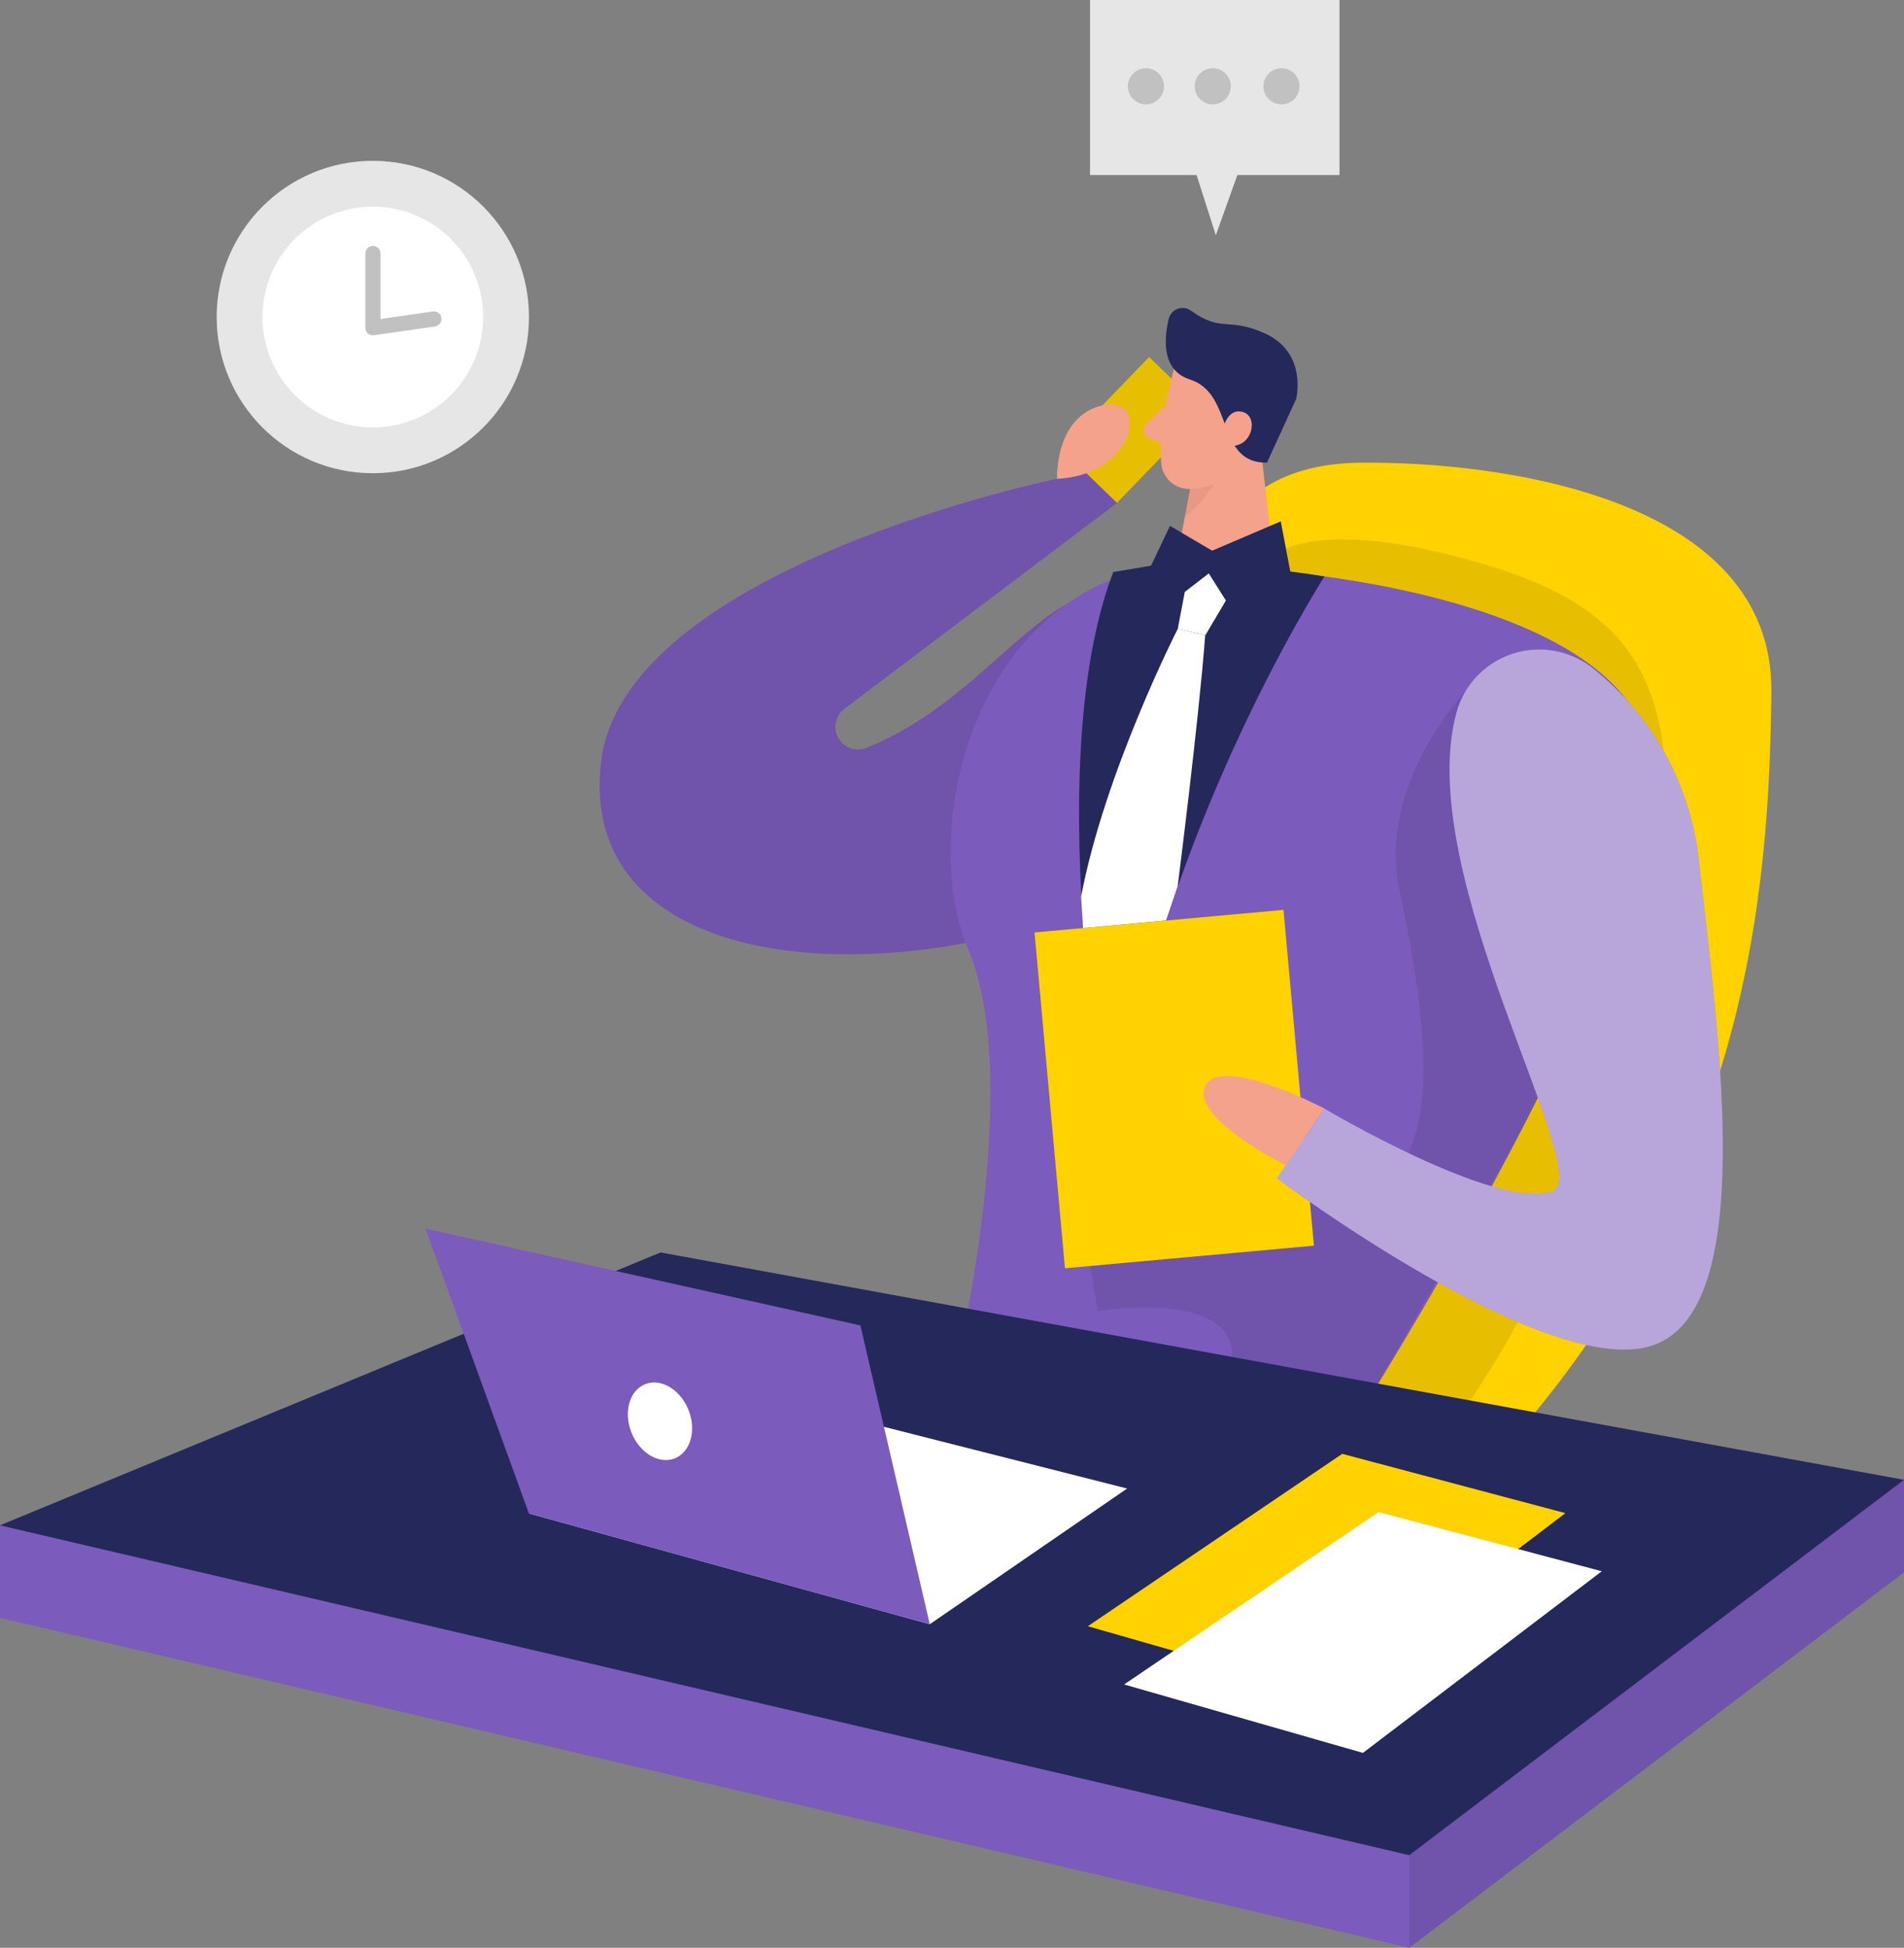 <?xml version="1.0" encoding="UTF-8"?><svg id="Layer_2" xmlns="http://www.w3.org/2000/svg" viewBox="0 0 181.19 185.3"><rect x="0" y="0" width="181.19" height="185.3" fill="#808080" stroke="none"/><defs><style>.cls-1{fill:#ce8172;opacity:.31;}.cls-1,.cls-2,.cls-3{isolation:isolate;}.cls-4,.cls-2{fill:#fff;}.cls-5{fill:#f4a28c;}.cls-2{opacity:.46;}.cls-6{fill:#e6e6e6;}.cls-3{opacity:.09;}.cls-7{fill:#7b5bbc;}.cls-8{fill:#c1c1c1;}.cls-9{fill:#24285b;}.cls-10{fill:#ffd200;}</style></defs><g id="Layer_2-2"><g><path class="cls-7" d="M100.59,45.55s-41.29,8.46-43.4,27.01c-2.11,18.55,22.65,21.96,44.33,14.64,21.68-7.32,13.64-30.05,4.72-30.87-7.12-.72-12.67,10.38-23.77,14.81-1.1,.45-2.36-.07-2.81-1.17-.38-.91-.08-1.97,.71-2.55l25.92-19.57-2.92-2.83-2.79,.54Z"/><path class="cls-3" d="M100.59,45.55s-41.29,8.46-43.4,27.01c-2.11,18.55,22.65,21.96,44.33,14.64,21.68-7.32,13.64-30.05,4.72-30.87-7.12-.72-12.67,10.38-23.77,14.81-1.1,.45-2.36-.07-2.81-1.17-.38-.91-.08-1.97,.71-2.55l25.92-19.57-2.92-2.83-2.79,.54Z"/><rect class="cls-10" x="101.78" y="37.18" width="12.09" height="7.44" transform="translate(3.46 89.96) rotate(-45.95)"/><rect class="cls-3" x="101.78" y="37.18" width="12.09" height="7.44" transform="translate(3.46 89.96) rotate(-45.95)"/><path class="cls-10" d="M115.03,54.55s1.01-10.38,14.36-10.53c13.36-.16,39.4,3.33,39.18,21.84s-2.01,46.02-25.85,72.43l-41.19-10.68s19.38-50.1,13.5-73.07Z"/><path class="cls-3" d="M121.15,52.95s3.59-4.06,19.68,.61,20.38,12.69,16.3,36.96c-4.08,24.27-17.27,42.77-17.27,42.77l-16.38-3.04-2.33-77.3Z"/><path class="cls-7" d="M121.31,54.33s31.1,2.05,35.41,15.92c4.3,13.87-26.26,62.5-26.26,62.5h-40.04s7.32-29.3,1.72-42.42c-5.59-13.13,2.42-41.9,29.17-36Z"/><polygon class="cls-5" points="119.34 37.03 121.31 54.33 110.73 59.82 114.12 41.98 119.34 37.03"/><path class="cls-1" d="M113.48,44.75c1.21-.25,2.32-.84,3.19-1.71,0,0-.28,3.17-3.91,6.16l.73-4.45Z"/><path class="cls-5" d="M111.67,35.28s-1.44,5.12-1.17,8.75c.1,1.47,1.37,2.58,2.84,2.48,.01,0,.02,0,.04,0,1.82-.14,4.24-.88,5.33-3.53l2.38-4.29c.8-1.86,.34-4.02-1.15-5.39-2.55-2.66-7.57-1.18-8.26,1.98Z"/><path class="cls-5" d="M110.95,38.55l-1.82,1.74c-.35,.31-.39,.84-.08,1.2,.1,.11,.22,.19,.36,.24l1.93,.72-.39-3.9Z"/><path class="cls-9" d="M113.36,29.58c-.59-.46-1.45-.35-1.9,.25-.12,.16-.21,.34-.25,.54-.47,2-.62,4.9,2.05,5.74,4.21,1.36,2.43,8.01,7.31,7.9l2.77-6.04s1.13-4.38-2.96-6.25c-3.56-1.59-4.12-.06-7.02-2.15Z"/><path class="cls-9" d="M114.19,53.6c2.87,.17,7.74,.55,11.85,1.24,0,0-16.9,26.26-20.1,55.53,0,0-7.32-36.76,0-55.95l3.59-.6c1.54-.25,3.1-.32,4.66-.23Z"/><path class="cls-3" d="M139.39,65.86s-8.36,8.78-6.21,18.83,4.88,25.85-2.87,28.28-23.54-4.6-23.54-4.6l-3.89,6.75,1.59,9.61s17.23-2.87,11.69,8.03h14.29s13.71-23.69,15.9-28.34-6.96-38.56-6.96-38.56Z"/><rect class="cls-10" x="99.85" y="87.57" width="23.79" height="32.08" transform="translate(-8.9 10.51) rotate(-5.18)"/><path class="cls-7" d="M138.62,67.71c1.25-4.34,5.78-6.85,10.12-5.6,1.06,.3,2.05,.82,2.91,1.52,5.71,4.55,9.33,11.22,10.05,18.49,1.93,17.07,5.56,42.69-4.54,45.91-10.1,3.22-35.65-15.93-35.65-15.93l4.53-6.63s16.25,9.65,21.61,7.9c4.42-1.38-13.33-30.21-9.03-45.65Z"/><path class="cls-2" d="M138.62,67.71c1.25-4.34,5.78-6.85,10.12-5.6,1.06,.3,2.05,.82,2.91,1.52,5.71,4.55,9.33,11.22,10.05,18.49,1.93,17.07,5.56,42.69-4.54,45.91-10.1,3.22-35.65-15.93-35.65-15.93l4.53-6.63s16.25,9.65,21.61,7.9c4.42-1.38-13.33-30.21-9.03-45.65Z"/><path class="cls-5" d="M126.04,105.46s-9.87-5.17-11.34-2.15,7.65,7.55,7.65,7.55l3.69-5.39Z"/><path class="cls-9" d="M109.53,53.83l1.81-3.8,4.01,2.36,6.53-2.79,.93,4.88s-9.94,4.52-13.28-.65Z"/><polygon class="cls-4" points="112.75 56.31 115.03 54.55 116.66 57.13 114.7 60.44 112.08 59.82 112.75 56.31"/><path class="cls-4" d="M112.08,59.82s-6.96,13.64-9.2,25.48l.19,2.99,7.9-.72,1.1-3.25s2.02-15.85,2.62-23.88l-2.61-.62Z"/><polygon class="cls-7" points="62.86 127.96 181.19 149.58 134.11 185.3 0 153.91 62.86 127.96"/><polygon class="cls-7" points="0 145.11 0 153.91 181.19 149.58 181.19 140.78 0 145.11"/><polygon class="cls-9" points="62.86 119.15 181.19 140.78 134.11 176.49 0 145.11 62.86 119.15"/><polygon class="cls-4" points="50.33 143.98 69.86 132.12 107.26 141.61 88.48 154.52 50.33 143.98"/><path class="cls-5" d="M116.4,40.77s.4-2.01,1.89-1.57,.91,3.33-1.19,3.22l-.7-1.65Z"/><polygon class="cls-10" points="127.73 138.31 103.52 154.71 126.24 161.22 148.97 143.95 127.73 138.31"/><polygon class="cls-7" points="50.33 143.98 40.5 116.89 81.88 126.09 88.48 154.52 50.33 143.98"/><polygon class="cls-4" points="131.19 143.85 106.97 160.25 129.7 166.76 152.43 149.48 131.19 143.85"/><path class="cls-5" d="M100.59,45.55s-.23-5.95,4.31-6.98,3.15,6.65-4.31,6.98Z"/><ellipse class="cls-4" cx="62.8" cy="135.21" rx="2.92" ry="3.8" transform="translate(-45.93 33.22) rotate(-21.92)"/><rect class="cls-6" x="103.73" width="23.74" height="16.65"/><polygon class="cls-6" points="118.63 14.2 115.7 22.38 113.09 14.2 118.63 14.2"/><circle class="cls-8" cx="109.05" cy="8.21" r="1.72"/><circle class="cls-8" cx="115.41" cy="8.21" r="1.72"/><circle class="cls-8" cx="121.95" cy="8.21" r="1.72"/><circle class="cls-6" cx="35.48" cy="30.16" r="14.86"/><circle class="cls-4" cx="35.48" cy="30.16" r="10.5"/><path class="cls-8" d="M35.48,31.9c-.17,0-.34-.06-.47-.17-.16-.14-.25-.34-.24-.55v-7.06c0-.4,.32-.72,.72-.72s.72,.32,.72,.72v6.23l4.97-.72c.4-.06,.76,.22,.82,.61,.06,.4-.22,.76-.61,.82l-5.79,.83h-.1Z"/><polygon class="cls-3" points="134.11 176.49 134.11 185.3 181.19 149.58 181.19 140.78 134.11 176.49"/></g></g></svg>